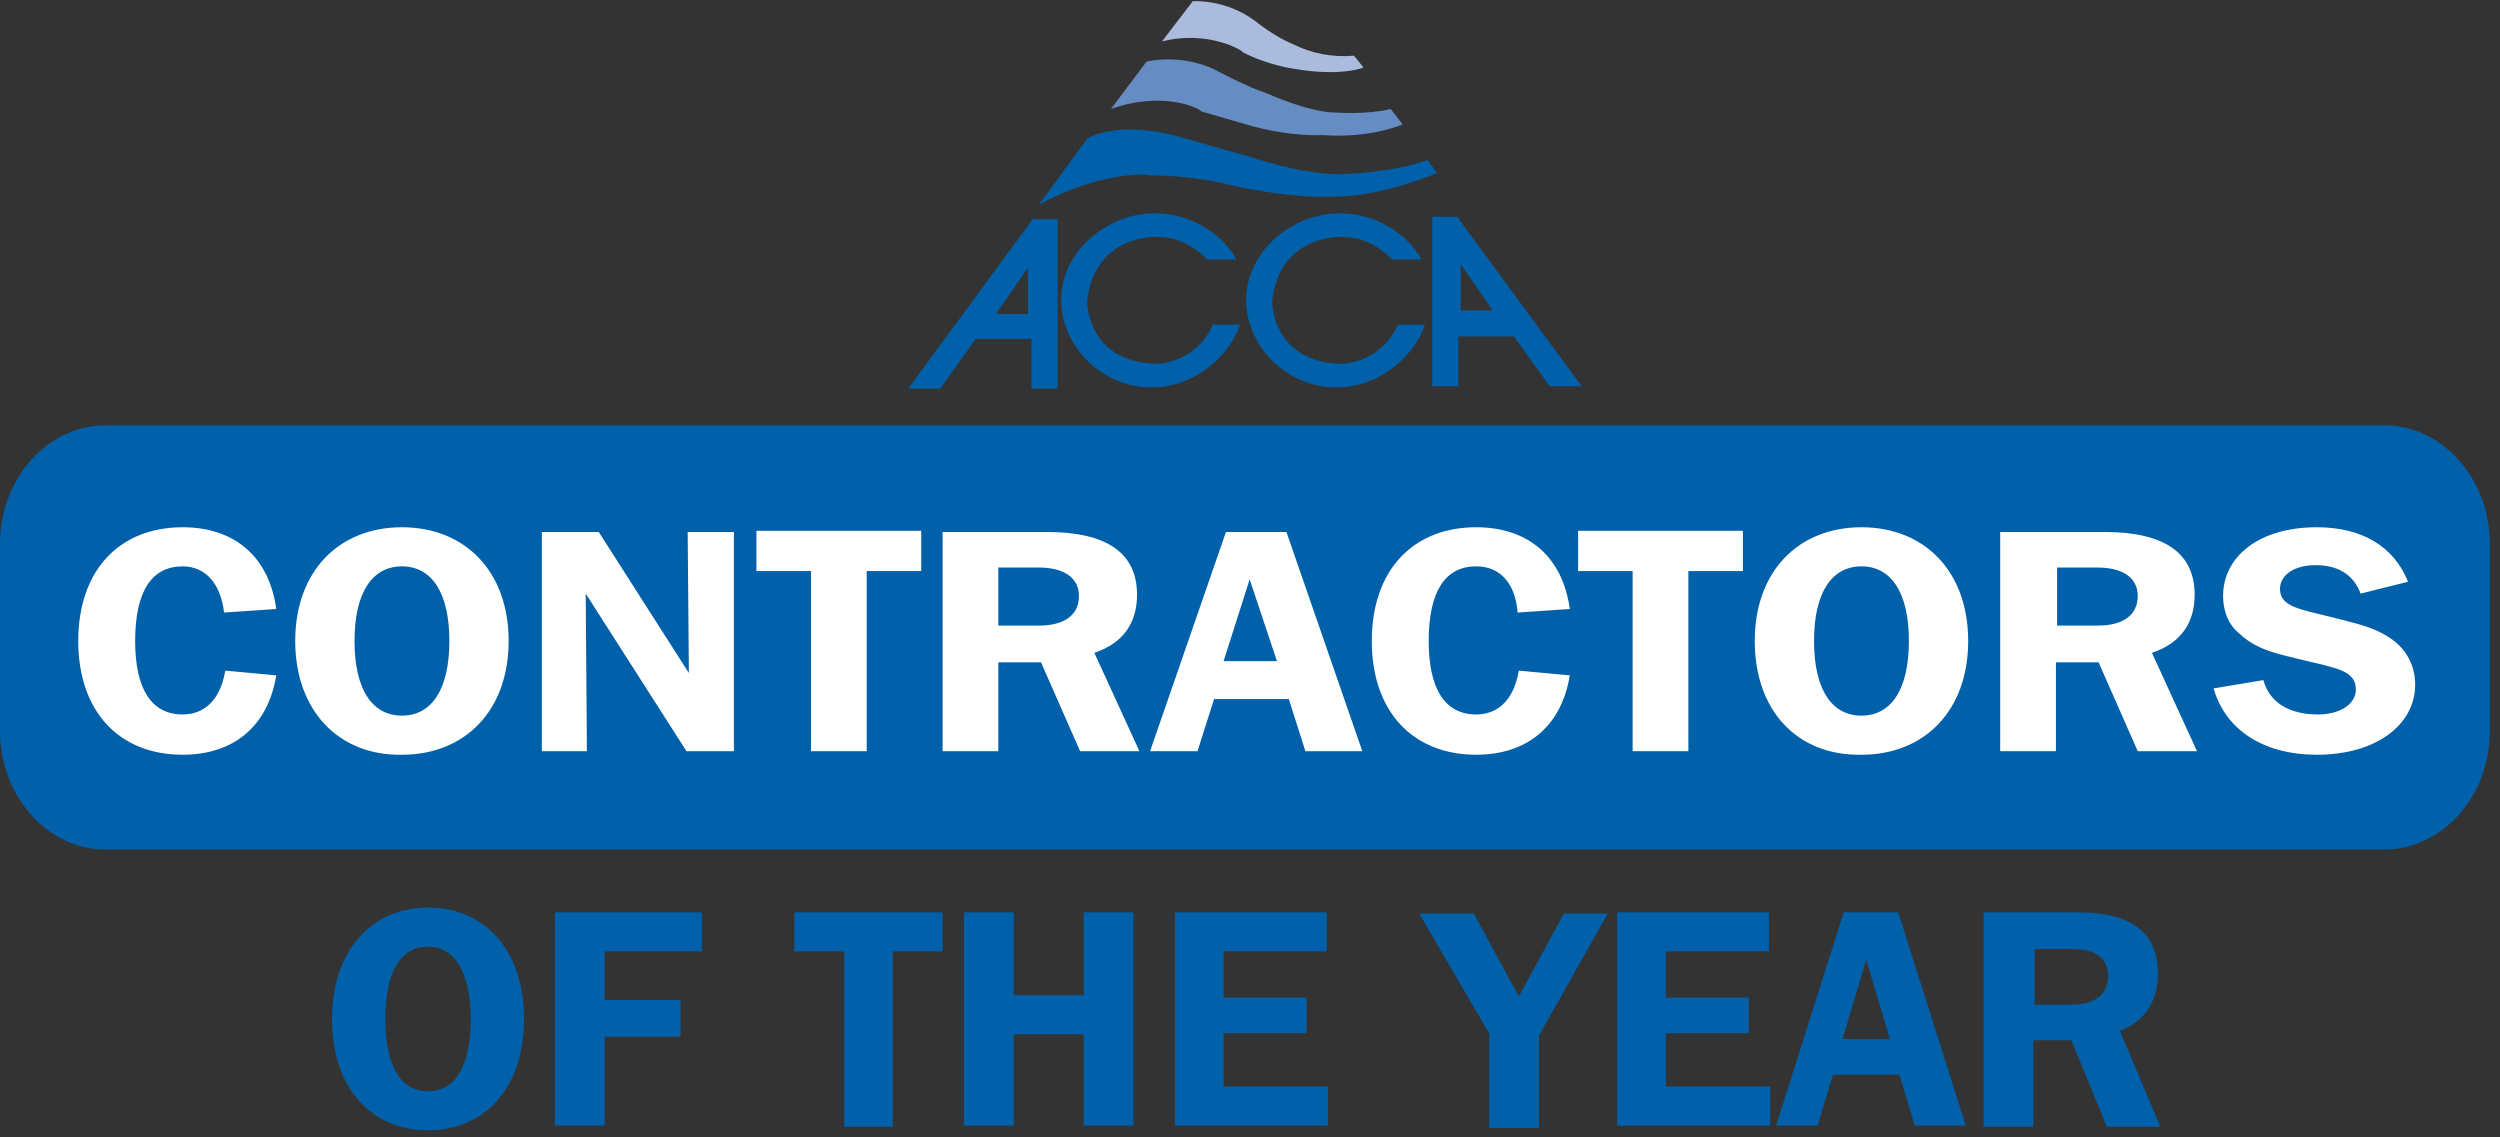 <svg width="211" height="96" viewBox="0 0 211 96" fill="none" xmlns="http://www.w3.org/2000/svg">
<rect x="0" y="0" width="211" height="96" fill="#333333" stroke="none"/>
<g clip-path="url(#clip0)">
<path d="M93.764 9.2L96.766 5.2C96.766 5.2 99.468 4.5 102.37 5.8C102.37 5.8 105.372 7.4 106.973 7.9C106.973 7.9 110.476 9.5 112.777 9.5C112.777 9.5 115.279 9.7 117.38 9.2L118.381 10.5C118.381 10.5 115.679 11.7 111.676 11.4C111.676 11.4 108.875 11.6 105.172 10.5L101.369 9.4C101.369 9.2 98.267 7.6 93.764 9.2Z" fill="#668CC4"/>
<path d="M98.067 3.5L100.669 0.1C100.669 0.1 103.471 -0.1 105.973 1.8C105.973 1.8 107.574 3.1 109.075 3.7C110.681 4.515 112.484 4.862 114.278 4.7L115.079 5.7C115.079 5.7 113.177 6.5 109.175 5.8C109.175 5.8 106.973 5.5 104.872 4.4C104.972 4.3 101.97 2.5 98.067 3.5Z" fill="#AABBDE"/>
<path d="M87.66 17.3L91.763 11.7C91.763 11.7 94.165 10.1 99.368 11.5L105.372 13.2C105.372 13.2 110.075 14.8 113.178 14.7C113.178 14.7 117.581 14.6 120.483 13.5L121.283 14.6C121.283 14.6 116.48 16.7 112.277 16.6C112.277 16.6 109.375 16.8 104.171 15.7C104.171 15.7 101.069 14.8 96.966 14.8C96.966 14.7 92.964 14.4 87.66 17.3Z" fill="#0060A9"/>
<path d="M104.672 27.4C103.571 30.4 100.569 32.7 97.166 32.7C93.064 32.7 89.561 29.3 89.561 25.3C89.561 21.3 93.364 18 97.467 18C100.369 18 103.071 19.6 104.371 21.9H101.87C101.87 21.9 100.169 19.9 97.567 20C97.567 20 92.363 19.8 91.763 25.4C91.763 25.4 91.663 30.4 97.367 30.7C97.367 30.7 100.769 30.9 102.37 27.4H104.672Z" fill="#0060A9"/>
<path d="M120.282 27.4C119.182 30.4 116.18 32.7 112.777 32.7C108.674 32.7 105.172 29.3 105.172 25.3C105.172 21.3 108.975 18 113.077 18C115.979 18 118.681 19.6 119.982 21.9H117.48C117.48 21.9 115.779 19.9 113.177 20C113.177 20 107.974 19.8 107.374 25.4C107.374 25.4 107.273 30.4 112.977 30.7C112.977 30.7 116.38 30.9 117.981 27.4H120.282Z" fill="#0060A9"/>
<path d="M76.653 32.8L87.16 18.5H89.261V32.8H87.06V28.6H82.356L79.354 32.8H76.653ZM84.058 26.5H86.759V22.6L84.058 26.5ZM130.79 32.6L127.788 28.4H123.084V32.6H120.883V18.3H122.984L133.491 32.6H130.79ZM123.284 22.3V26.2H125.986L123.284 22.3ZM28.019 86C28.019 80.3 31.322 76.6 36.125 76.6C40.928 76.6 44.23 80.2 44.23 86C44.23 91.8 40.928 95.4 36.125 95.4C31.322 95.4 28.019 91.8 28.019 86ZM39.727 86C39.727 82 38.326 79.9 36.125 79.9C33.823 79.9 32.522 82 32.522 86C32.522 90 33.823 92.1 36.125 92.1C38.426 92.1 39.727 90 39.727 86ZM46.832 77H59.241V80.3H51.035V84.4H57.439V87.5H51.035V95H46.832V77ZM75.452 95.1H71.249V80.3H67.046V77H79.555V80.3H75.352V95.1H75.452ZM81.356 77H85.559V84H91.463V77H95.665V95H91.463V87.3H85.559V95H81.356V77ZM99.168 77H111.977V80.3H103.271V84.2H110.276V87.2H103.271V91.7H112.077V95H99.168V77ZM125.786 87.4L119.782 77.1H124.385L128.188 84.1L131.99 77.1H135.693L129.889 87.4V95.2H125.686V87.4H125.786ZM136.493 77H149.302V80.3H140.596V84.2H147.601V87.2H140.596V91.7H149.402V95H136.493V77ZM155.607 77H160.21L165.914 95H161.611L160.31 90.7H154.706L153.405 95H149.903L155.607 77ZM159.509 87.7L157.508 81L155.507 87.7H159.509ZM167.515 77H175.32C179.923 77 182.125 78.7 182.125 82.2C182.125 84.5 181.024 86.2 178.923 87L182.325 95.1H177.822L174.82 87.8H171.618V95.1H167.415V77H167.515ZM171.718 80.1V84.8H174.82C176.821 84.8 177.922 83.9 177.922 82.4C177.922 80.9 176.921 80.1 174.92 80.1H171.718ZM210.144 61.7C210.144 67.2 206.141 71.7 201.238 71.7H8.906C4.003 71.7 0 67.2 0 61.7V45.9C0 40.4 4.003 35.9 8.906 35.9H201.238C206.141 35.9 210.144 40.4 210.144 45.9V61.7Z" fill="#0060A9"/>
<path d="M15.411 47.8C12.809 47.8 11.408 49.9 11.408 54.1C11.408 58.2 12.809 60.3 15.411 60.3C17.312 60.3 18.613 59 19.013 56.6L23.316 57C22.616 61.3 19.713 63.7 15.411 63.7C10.107 63.7 6.604 60.1 6.604 54.1C6.604 48.1 10.107 44.5 15.411 44.5C19.814 44.5 22.715 47 23.316 51.4L18.913 51.7C18.613 49.2 17.312 47.8 15.411 47.8ZM24.917 54.1C24.917 48.2 28.62 44.5 33.923 44.5C39.227 44.5 42.929 48.2 42.929 54.1C42.929 60 39.227 63.7 33.923 63.7C28.62 63.8 24.917 60 24.917 54.1ZM37.926 54.1C37.926 50 36.425 47.8 33.923 47.8C31.422 47.8 29.921 50 29.921 54.1C29.921 58.2 31.422 60.4 33.923 60.4C36.425 60.4 37.926 58.2 37.926 54.1ZM45.731 44.9H50.535L58.14 56.8L58.04 44.9H61.942V63.4H57.94L49.434 50.1L49.534 63.4H45.731V44.9ZM73.15 63.4H68.447V48.2H63.844V44.8H77.753V48.2H73.15V63.4ZM79.654 44.9H88.361C93.464 44.9 95.966 46.7 95.966 50.2C95.966 52.6 94.765 54.3 92.363 55.1L96.166 63.4H91.162L87.86 55.9H84.258V63.4H79.555V44.9H79.654ZM84.258 48V52.8H87.66C89.862 52.8 91.062 51.9 91.062 50.3C91.062 48.8 89.862 47.9 87.66 47.9H84.258V48ZM103.471 44.9H108.574L114.979 63.4H110.175L108.774 59H102.47L101.069 63.4H97.067L103.471 44.9ZM107.774 55.8L105.472 48.9L103.271 55.8H107.774ZM124.585 47.8C121.984 47.8 120.583 49.9 120.583 54.1C120.583 58.2 121.984 60.3 124.585 60.3C126.487 60.3 127.788 59 128.188 56.6L132.491 57C131.79 61.3 128.888 63.7 124.585 63.7C119.282 63.7 115.779 60.1 115.779 54.1C115.779 48.1 119.282 44.5 124.585 44.5C128.988 44.5 131.89 47 132.491 51.4L128.088 51.7C127.888 49.2 126.587 47.8 124.585 47.8ZM142.498 63.4H137.794V48.2H133.191V44.8H147.101V48.2H142.498V63.4ZM148.101 54.1C148.101 48.2 151.804 44.5 157.108 44.5C162.411 44.5 166.114 48.2 166.114 54.1C166.114 60 162.411 63.7 157.108 63.7C151.704 63.8 148.101 60 148.101 54.1ZM161.11 54.1C161.11 50 159.609 47.8 157.108 47.8C154.606 47.8 153.105 50 153.105 54.1C153.105 58.2 154.606 60.4 157.108 60.4C159.609 60.4 161.11 58.2 161.11 54.1ZM168.916 44.9H177.622C182.725 44.9 185.227 46.7 185.227 50.2C185.227 52.6 184.026 54.3 181.624 55.1L185.427 63.4H180.424L177.121 55.9H173.519V63.4H168.816V44.9H168.916ZM173.619 48V52.8H177.021C179.223 52.8 180.424 51.9 180.424 50.3C180.424 48.8 179.223 47.9 177.021 47.9H173.619V48ZM191.031 57.4C191.531 59.3 193.232 60.3 195.634 60.3C197.535 60.3 198.836 59.4 198.836 58.2C198.836 56.6 197.235 56.4 194.333 55.7C192.332 55.2 190.53 54.9 189.029 53.5C188.029 52.7 187.628 51.5 187.628 50.3C187.628 47 190.631 44.5 195.534 44.5C199.337 44.5 202.038 46.1 203.239 49.1L199.236 50.1C198.636 48.5 197.335 47.7 195.434 47.7C193.533 47.7 192.432 48.6 192.432 49.7C192.432 51.2 194.033 51.4 196.835 52.1C198.736 52.6 200.437 52.9 201.938 54C203.139 54.9 203.84 56.2 203.84 57.8C203.84 61.1 200.637 63.7 195.534 63.7C191.031 63.7 187.829 61.6 186.828 58.1L191.031 57.4Z" fill="white"/>
</g>
<defs>
<clipPath id="clip0">
<rect width="210.144" height="95.4" fill="white"/>
</clipPath>
</defs>
</svg>
